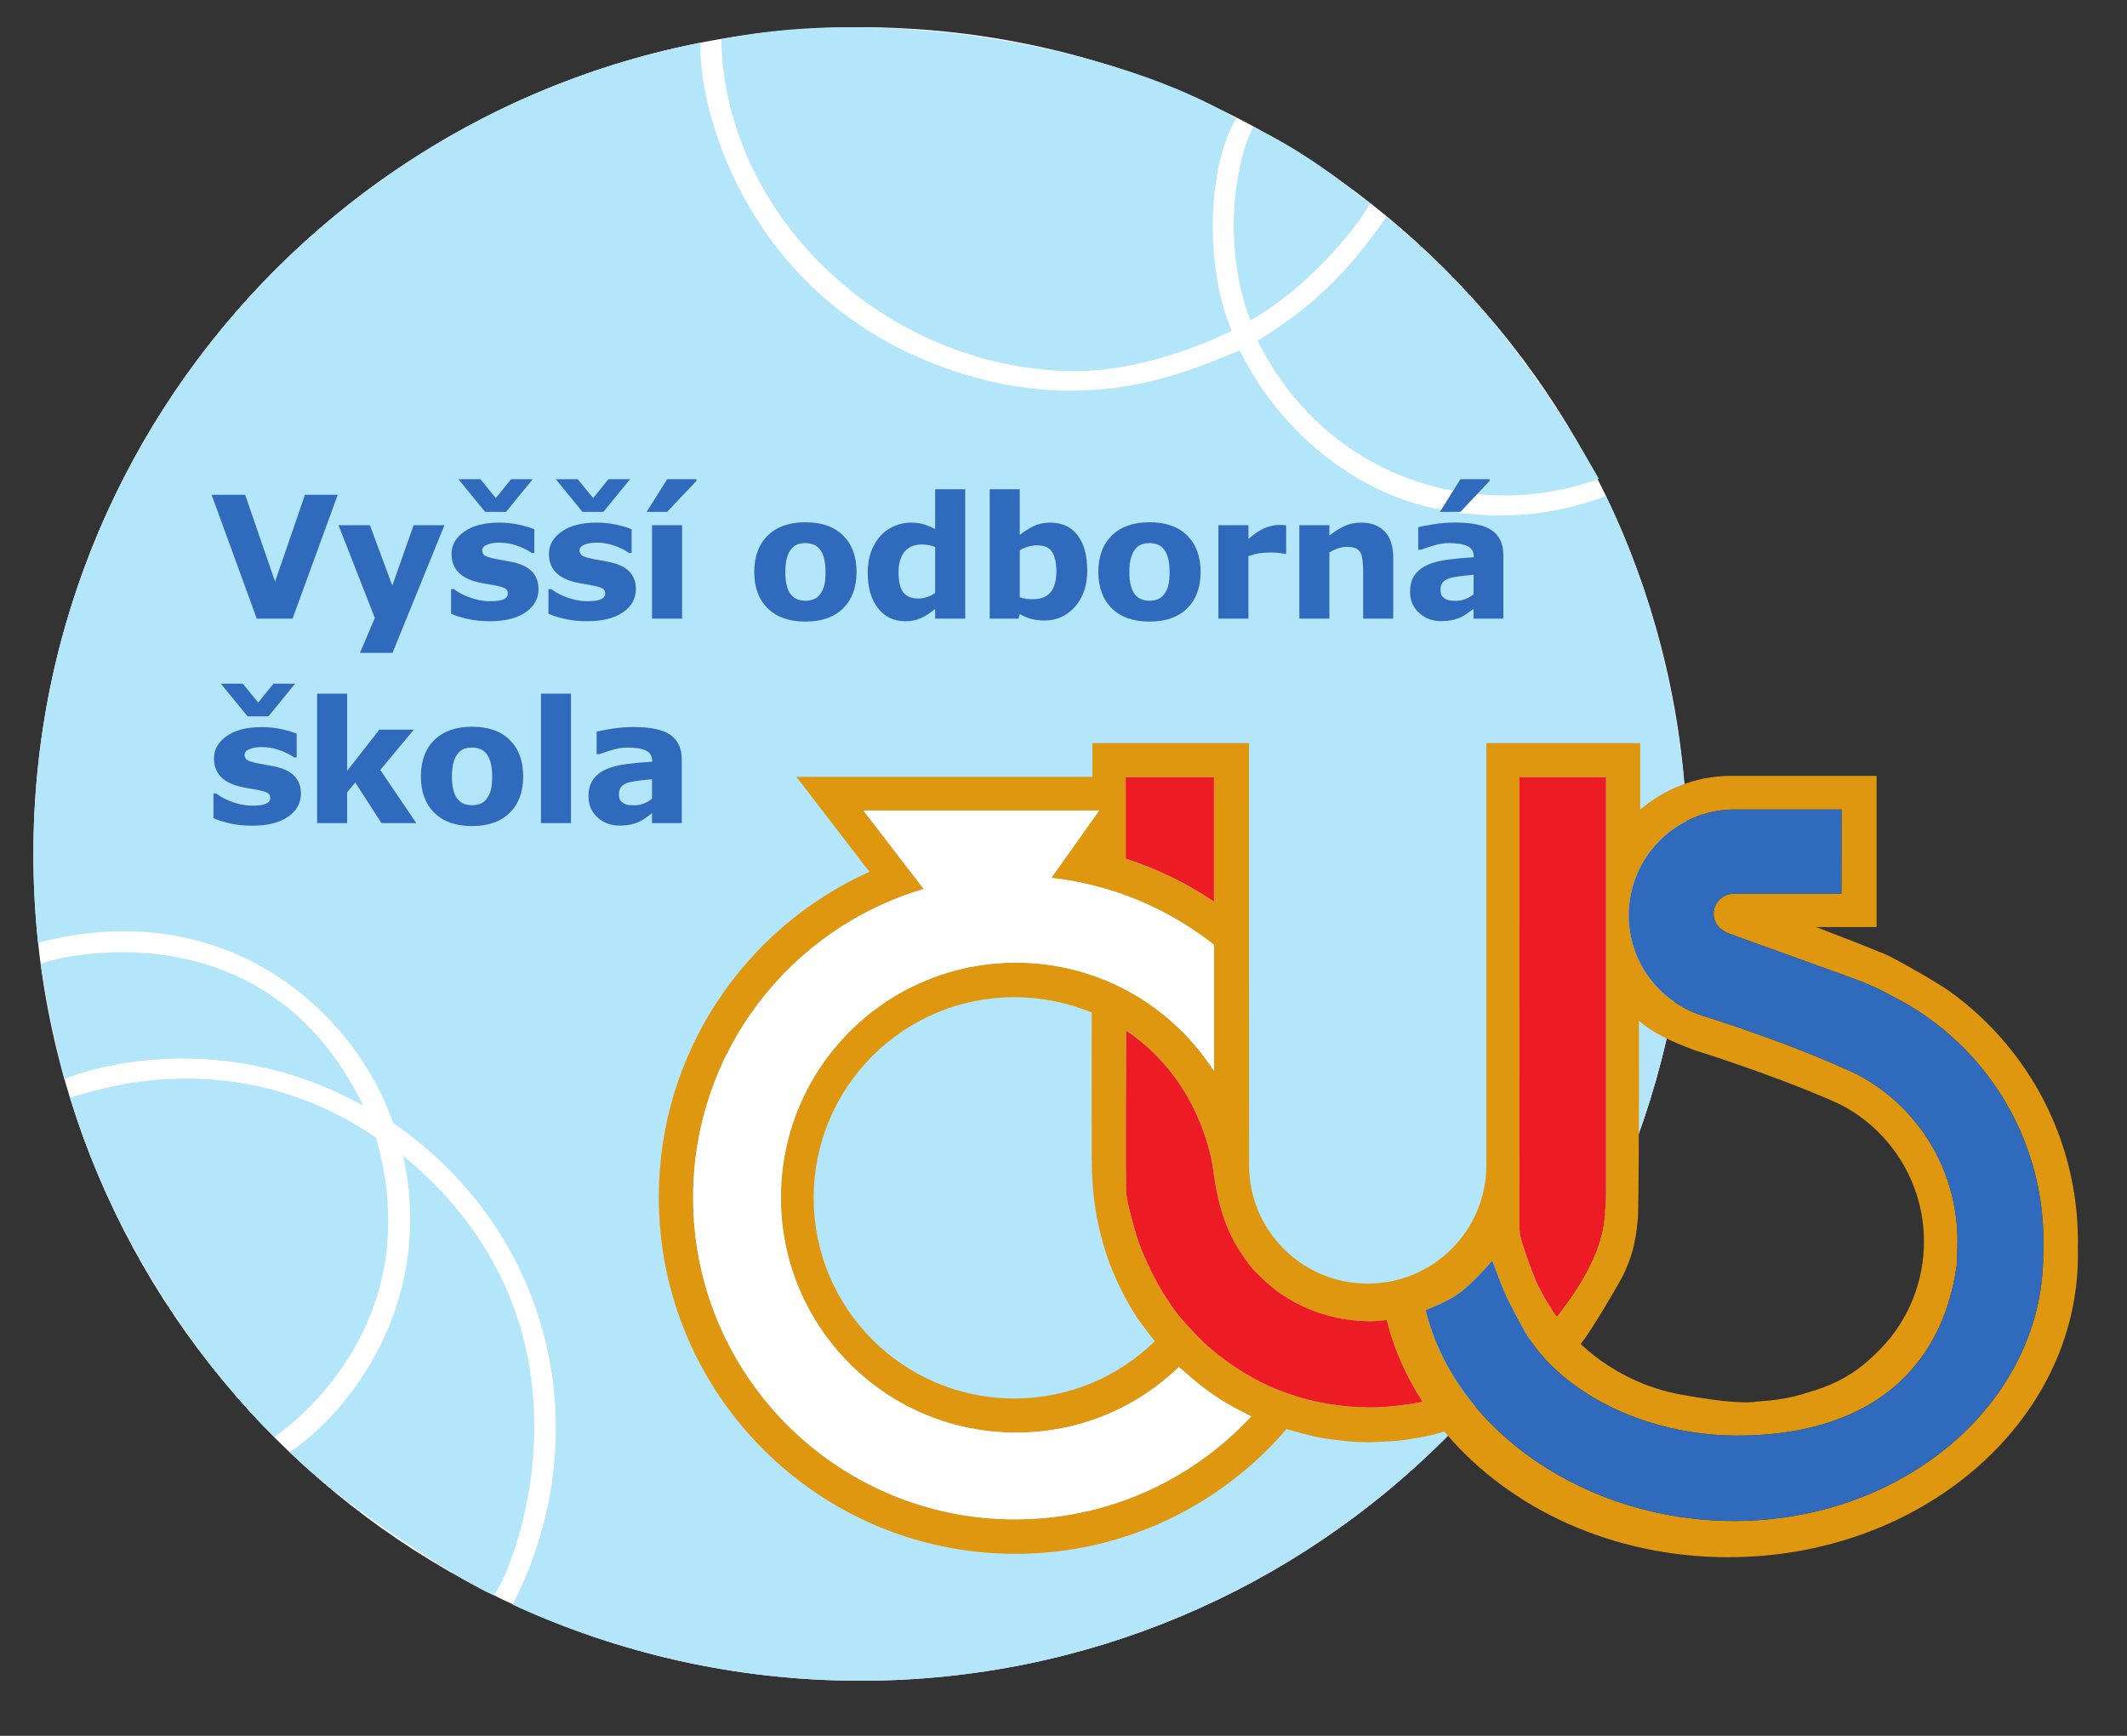<?xml version="1.0" encoding="UTF-8" standalone="no"?>
<svg
   xmlns:dc="http://purl.org/dc/elements/1.1/"
   xmlns:cc="http://creativecommons.org/ns#"
   xmlns:rdf="http://www.w3.org/1999/02/22-rdf-syntax-ns#"
   xmlns:svg="http://www.w3.org/2000/svg"
   xmlns="http://www.w3.org/2000/svg"
   viewBox="0 0 757.701 618.52"
   height="618.52"
   width="757.701"
   xml:space="preserve"
   id="svg2"
   version="1.1"><rect x="0" y="0" width="757.701" height="618.52" fill="#333333" stroke="none"/><defs
     id="defs6"><clipPath
       id="clipPath14"
       clipPathUnits="userSpaceOnUse"><path
         id="path12"
         d="M 0,0 H 595.276 V 841.89 H 0 Z" /></clipPath><clipPath
       id="clipPath22"
       clipPathUnits="userSpaceOnUse"><path
         id="path20"
         d="M 0,0 H 595.276 V 841.89 H 0 Z" /></clipPath><clipPath
       id="clipPath46"
       clipPathUnits="userSpaceOnUse"><path
         id="path44"
         d="M 194.064,335.815 H 573.307 V 553.439 H 194.064 Z" /></clipPath><clipPath
       id="clipPath54"
       clipPathUnits="userSpaceOnUse"><path
         id="path52"
         d="M 194.098,553.438 H 573.307 V 335.814 H 194.098 Z" /></clipPath></defs><g
     clip-path="url(#clipPath14)"
     transform="matrix(1.333,0,0,-1.333,-24,1002.52)"
     id="g10"><g
       id="g16"><g
         clip-path="url(#clipPath22)"
         id="g18"><path
           id="path24"
           style="fill:#ffffff;fill-opacity:1;fill-rule:nonzero;stroke:none"
           d="m 247.928,302.798 c 122.054,0 220.999,98.945 220.999,220.999 0,122.054 -98.945,220.999 -220.999,220.999 -122.054,0 -220.999,-98.945 -220.999,-220.999 0,-122.054 98.945,-220.999 220.999,-220.999" /><path
           id="path26"
           style="fill:#b3e6fa;fill-opacity:1;fill-rule:nonzero;stroke:none"
           d="m 247.928,302.798 c 122.054,0 220.999,98.945 220.999,220.999 0,34.268 -8.651,68.945 -21.783,95.679 -29.736,-11.407 -55.344,-0.469 -55.344,-0.469 0,0 -27.202,8.536 -42.492,39.397 -15.571,-6.285 -46.151,-20.731 -89.798,-0.051 -45.025,22.224 -55.127,67.827 -54.259,82.326 C 103.619,720.795 26.929,631.252 26.929,523.797 c 0,-7.858 0.43,-16.067 1.23,-23.713 51.225,13.332 85.208,-19.597 94.878,-48.177 43.975,-30.317 54.581,-84.948 31.943,-128.772 28.129,-12.975 59.939,-20.337 92.948,-20.337" /><path
           id="path28"
           style="fill:#b3e6fa;fill-opacity:1;fill-rule:nonzero;stroke:none"
           d="m 304.246,652.869 c 21.478,-0.363 42.904,10.788 42.904,10.788 -7.129,16.884 -6.66,43.149 1.153,56.75 -30.017,18.184 -91.391,30.553 -137.535,21.197 0.851,-47.173 43.498,-87.889 93.478,-88.735" /><path
           id="path30"
           style="fill:#b3e6fa;fill-opacity:1;fill-rule:nonzero;stroke:none"
           d="m 420.152,619.636 c 8.831,0 17.294,1.575 25.124,4.46 -21.251,37.618 -39.968,56.07 -56.759,70.047 -7.772,-11.257 -17.198,-22.722 -34.425,-33.113 12.475,-25.42 37.144,-41.394 66.06,-41.394" /><path
           id="path32"
           style="fill:#b3e6fa;fill-opacity:1;fill-rule:nonzero;stroke:none"
           d="m 353.024,718.098 c -3.917,-6.267 -9.236,-29.728 -0.866,-51.663 15.281,8.518 29.002,25.331 31.897,31.245 -7.326,5.843 -17.581,13.937 -31.031,20.418" /><path
           id="path34"
           style="fill:#b3e6fa;fill-opacity:1;fill-rule:nonzero;stroke:none"
           d="m 36.789,458.635 c 3.439,0.776 42.123,16.235 81.671,-10.63 15.258,-52.53 -27.141,-80.045 -27.141,-80.045 0,0 -37.985,35.448 -54.53,90.675" /><path
           id="path36"
           style="fill:#b3e6fa;fill-opacity:1;fill-rule:nonzero;stroke:none"
           d="m 28.892,494.406 c 1.072,-7.38 3.019,-17.993 6.324,-30.857 0.697,0.715 38.719,15.848 79.867,-7.04 -26.015,53.78 -81.475,40.059 -86.191,37.897" /><path
           id="path38"
           style="fill:#b3e6fa;fill-opacity:1;fill-rule:nonzero;stroke:none"
           d="m 149.902,325.686 c -7.504,3.002 -39.772,23.413 -54.48,38.271 12.757,8.105 39.472,37.071 30.317,79.17 57.182,-47.052 28.149,-113.872 24.163,-117.441" /><g
           id="g40"><g
             clip-path="url(#clipPath46)"
             id="g42"><g
               id="g48"><g
                 clip-path="url(#clipPath54)"
                 id="g50"><path
                   id="path56"
                   style="fill:#de970f;fill-opacity:1;fill-rule:nonzero;stroke:none"
                   d="m 318.843,522.626 v 21.705 h 23.581 v -33.247 c -7.204,4.847 -15.164,8.737 -23.581,11.486 m 128.351,21.761 c 0,0 -0.01,-74.834 0,-111.13 10e-4,-2.69 -0.195,-5.154 -0.643,-8.249 -1.696,-12.461 -13.147,-25.391 -12.515,-24.76 0,0 -2.16,3.11 -2.909,4.371 -0.658,1.108 -1.219,2.273 -1.842,3.402 -1.21,2.195 -3.91,9.831 -4.294,11.294 -0.445,1.69 -0.931,2.331 -0.926,5.159 0.014,6.101 -0.005,119.913 -0.005,119.913 z M 319.021,476.539 c 20.851,-14.046 23.222,-37.342 23.222,-37.342 0.589,-4.412 1.372,-8.419 2.818,-12.687 1.162,-3.434 2.744,-6.661 4.79,-9.653 0.829,-1.212 1.665,-2.426 2.591,-3.562 0.726,-0.891 1.584,-1.678 2.405,-2.49 1.708,-1.69 3.507,-3.284 5.502,-4.625 2.364,-1.588 4.866,-2.938 7.497,-4.048 2.219,-0.936 4.519,-1.61 6.85,-2.186 0.819,-0.202 1.651,-0.38 2.487,-0.486 2.65,-0.334 5.305,-0.641 7.983,-0.537 0.839,0.032 3.428,0.301 3.428,0.301 1.23,-4.869 3.606,-12.458 9.345,-21.47 0.064,-0.102 0.148,-0.244 0.213,-0.346 -1.267,-0.353 -2.077,-0.457 -3.386,-0.648 -3.655,-0.532 -7.328,-0.937 -11.025,-0.896 -3.247,0.036 -6.48,0.267 -9.702,0.767 -2.466,0.384 -4.902,0.898 -7.31,1.511 -2.02,0.514 -3.986,1.252 -5.955,1.949 -3.663,1.296 -7.092,3.098 -10.415,5.082 -2.094,1.251 -4.101,2.65 -6.038,4.153 -1.618,1.257 -3.21,2.538 -4.682,3.959 -1.278,1.235 -2.502,2.526 -3.72,3.819 -0.791,0.841 -1.523,1.738 -2.295,2.596 -1.764,1.962 -3.146,4.199 -4.548,6.411 -2.386,3.764 -4.299,7.78 -6.005,11.892 -0.871,2.098 -1.528,4.267 -2.115,6.462 -0.714,2.671 -1.459,5.085 -1.913,8.119 -0.368,2.454 -0.048,43.976 -0.048,43.976 z m 14.012,-89.904 c 0.291,-0.238 0.528,-0.426 0.759,-0.622 1.731,-1.464 3.414,-2.99 5.2,-4.383 3.48,-2.714 7.2,-5.062 11.167,-7.01 0.518,-0.255 1.025,-0.536 1.532,-0.813 0.231,-0.127 0.383,-0.179 0.669,-0.352 -15.708,-16.941 -38.188,-27.521 -63.112,-27.521 -47.501,0 -86.008,38.506 -86.008,86.008 0,39.043 25.973,71.991 61.614,82.493 h 0.004 l -16.114,20.977 h 62.999 l -12.759,-17.991 -0.003,-0.017 c 16.301,-1.836 31.204,-8.229 43.443,-17.874 v -0.023 l 0.012,-33.755 c -11.161,17.437 -30.701,28.996 -52.941,28.996 -34.688,0 -62.809,-28.121 -62.809,-62.819 0,-34.688 28.121,-62.809 62.809,-62.809 16.953,0 32.227,6.606 43.527,17.523 z m 191.99,98.475 c 23.223,-12.257 39.067,-36.754 39.067,-64.839 0,-1.095 -0.069,-3.645 -0.069,-3.645 0,-39.282 -37.123,-71.127 -82.581,-71.127 -39.63,0 -74.613,24.167 -82.448,56.4 l 0.364,0.121 c 3.481,1.389 6.745,2.845 9.696,5.214 1.502,1.205 2.803,2.601 4.177,3.928 0.895,0.865 3.15,3.479 3.57,3.907 0.151,-0.311 2.169,-5.86 3.293,-8.469 1.33,-3.089 4.573,-8.944 4.573,-8.944 8.762,-16.89 32.031,-29.332 57.599,-29.332 34.177,0 54.713,16.736 58.702,45.791 0.026,0.191 0.157,6.16 0.157,6.16 0,19.36 -10.773,36.167 -26.799,44.586 -17.953,8.505 -41.808,15.853 -41.808,15.853 -11.19,3.782 -19.245,14.224 -19.245,26.69 0,15.639 12.677,28.287 28.317,28.287 h 28.56 l -0.038,-22.521 -28.776,-10e-4 c -2.909,0 -5.376,-2.414 -5.376,-5.322 0,-1.84 0.944,-3.46 2.374,-4.401 0,0 0.921,-0.606 1.381,-0.782 3.157,-1.209 34.354,-12.36 35.622,-12.901 1.799,-0.767 3.613,-1.513 5.361,-2.387 1.438,-0.718 4.327,-2.266 4.327,-2.266 m 7.135,-65.043 c -0.025,-9.476 -3.245,-18.198 -8.638,-25.149 l -0.067,-0.12 c -0.043,-0.054 -0.085,-0.108 -0.129,-0.163 -1.654,-2.065 -3.516,-3.952 -5.467,-5.755 -4.256,-3.934 -9.201,-6.685 -14.716,-8.419 -1.908,-0.6 -3.818,-1.213 -5.761,-1.68 -2.86,-0.687 -5.771,-1.084 -8.712,-1.26 -0.708,-0.043 -1.413,-0.147 -2.12,-0.227 -1.914,-0.215 -3.825,-0.026 -5.732,0.091 -3.197,0.198 -6.362,0.718 -9.524,1.208 -2.503,0.389 -5.009,0.821 -7.466,1.429 -2.152,0.532 -4.059,1.168 -6.304,1.989 -6.64,2.649 -12.439,6.381 -17.106,10.803 2.718,3.192 11.041,17.494 11.691,19.054 1.387,3.329 2.88,6.254 3.643,14.809 0.328,15.38 0.251,52.52 0.251,52.52 4.003,-3.488 9.178,-5.696 14.344,-7.653 l 0.675,-0.246 c 0,0 19.823,-6.137 36.803,-13.55 l 0.08,-0.039 c 1.375,-0.632 2.263,-1.047 2.263,-1.048 13.079,-6.909 21.992,-20.653 21.992,-36.48 z M 289.079,378.239 c -29.62,0 -53.632,24.011 -53.632,53.631 0,29.637 24.012,53.649 53.632,53.649 7.316,0 14.321,-1.466 20.676,-4.118 0,0 -0.032,-26.379 0,-38.715 0.01,-3.824 0.2,-7.644 0.664,-11.447 0.398,-3.268 1.022,-6.486 1.869,-9.67 0.72,-2.71 1.502,-5.398 2.548,-8 1.079,-2.682 2.249,-5.332 3.614,-7.877 1.406,-2.621 2.881,-5.208 4.692,-7.596 1.128,-1.489 2.295,-3.082 3.48,-4.526 -9.673,-9.484 -22.926,-15.331 -37.543,-15.331 m 284.194,40.496 0.034,1.477 c 0,27.512 -13.49,51.874 -34.217,66.83 -3.098,2.235 -15.024,9.088 -17.689,10.126 -2.321,0.904 -4.62,1.862 -6.932,2.792 -1.651,0.664 -11.112,4.31 -11.112,4.31 h 16.15 v 40.405 c 0,0 -39.132,0.001 -39.192,0 -9.077,-0.043 -17.557,-3.527 -23.981,-9.006 v 17.769 h -41.107 l -10e-4,-112.776 c 0,-17.516 -14.199,-31.714 -31.714,-31.714 -17.515,0 -31.713,14.198 -31.713,31.714 l -0.015,112.776 h -41.847 v -9.012 h -79.108 l 19.52,-25.404 c -33.18,-14.912 -56.285,-48.25 -56.285,-86.985 0,-52.643 42.676,-95.319 95.319,-95.319 28.97,0 54.954,12.96 72.436,33.357 0,0 0.973,-0.315 1.268,-0.392 1.893,-0.495 3.775,-1.03 5.677,-1.482 2.164,-0.515 4.369,-0.811 6.577,-1.065 1.632,-0.187 3.266,-0.419 4.904,-0.485 1.997,-0.079 3.999,-0.163 6.002,-0.02 1.862,0.132 3.737,0.14 5.591,0.342 1.988,0.216 3.964,0.558 5.934,0.913 2.144,0.385 4.105,0.894 6.188,1.543 0,0 0.506,-0.579 0.724,-0.834 17.021,-19.885 44.358,-32.78 75.179,-32.78 51.608,0 93.444,36.152 93.444,80.748 0,0.697 -0.01,1.392 -0.031,2.084 -10e-4,0.029 -0.002,0.059 -0.003,0.088" /></g></g><path
               id="path58"
               style="fill:#2f6abc;fill-opacity:1;fill-rule:nonzero;stroke:none"
               d="m 525.023,485.11 c 23.223,-12.257 39.067,-36.754 39.067,-64.839 0,-1.095 -0.069,-3.645 -0.069,-3.645 0,-39.282 -37.123,-71.127 -82.581,-71.127 -39.63,0 -74.613,24.167 -82.448,56.4 l 0.364,0.121 c 3.481,1.389 6.745,2.845 9.696,5.214 1.502,1.205 2.803,2.601 4.177,3.928 0.895,0.865 3.15,3.479 3.57,3.907 0.151,-0.311 2.169,-5.86 3.293,-8.469 1.33,-3.089 4.573,-8.944 4.573,-8.944 8.762,-16.89 32.031,-29.332 57.599,-29.332 34.177,0 54.713,16.736 58.702,45.791 0.026,0.191 0.157,6.16 0.157,6.16 0,19.36 -10.773,36.167 -26.799,44.586 -17.953,8.505 -41.808,15.853 -41.808,15.853 -11.19,3.782 -19.245,14.224 -19.245,26.69 0,15.639 12.677,28.287 28.317,28.287 h 28.56 l -0.038,-22.521 -28.776,-10e-4 c -2.909,0 -5.376,-2.414 -5.376,-5.322 0,-1.84 0.944,-3.46 2.374,-4.401 0,0 0.921,-0.606 1.381,-0.782 3.157,-1.209 34.354,-12.36 35.622,-12.901 1.799,-0.767 3.613,-1.513 5.361,-2.387 1.438,-0.718 4.327,-2.266 4.327,-2.266" /><path
               id="path60"
               style="fill:#ffffff;fill-opacity:1;fill-rule:nonzero;stroke:none"
               d="m 333.022,386.643 c -11.3,-10.917 -26.574,-17.523 -43.527,-17.523 -34.688,0 -62.809,28.121 -62.809,62.809 0,34.698 28.121,62.819 62.809,62.819 22.24,0 41.78,-11.559 52.941,-28.996 l -0.012,33.755 v 0.023 c -12.239,9.645 -27.142,16.038 -43.443,17.874 l 0.003,0.017 12.759,17.991 h -62.999 l 16.114,-20.977 h -0.004 c -35.641,-10.502 -61.614,-43.45 -61.614,-82.493 0,-47.502 38.507,-86.008 86.008,-86.008 24.924,0 47.404,10.58 63.112,27.521 -0.286,0.173 -0.438,0.225 -0.669,0.352 -0.507,0.277 -1.014,0.558 -1.532,0.813 -3.967,1.948 -7.687,4.296 -11.167,7.01 -1.786,1.393 -3.469,2.919 -5.2,4.383 -0.231,0.196 -0.468,0.384 -0.759,0.622 z" /><path
               id="path62"
               style="fill:#ed1c24;fill-opacity:1;fill-rule:nonzero;stroke:none"
               d="m 318.995,476.56 c 0,0 -0.32,-41.522 0.048,-43.976 0.454,-3.034 1.199,-5.448 1.913,-8.119 0.587,-2.195 1.244,-4.364 2.115,-6.462 1.706,-4.112 3.619,-8.128 6.005,-11.892 1.402,-2.212 2.784,-4.449 4.548,-6.411 0.772,-0.858 1.504,-1.755 2.295,-2.596 1.218,-1.293 2.442,-2.584 3.72,-3.819 1.472,-1.421 3.064,-2.702 4.682,-3.959 1.937,-1.503 3.944,-2.902 6.038,-4.153 3.323,-1.984 6.752,-3.786 10.415,-5.082 1.969,-0.697 3.935,-1.435 5.955,-1.949 2.408,-0.613 4.844,-1.127 7.31,-1.511 3.222,-0.5 6.455,-0.731 9.702,-0.767 3.697,-0.041 7.37,0.364 11.025,0.896 1.309,0.191 2.119,0.295 3.386,0.648 -0.065,0.102 -0.149,0.244 -0.213,0.346 -5.739,9.012 -8.115,16.601 -9.345,21.47 0,0 -2.589,-0.269 -3.428,-0.301 -2.678,-0.104 -5.333,0.203 -7.983,0.537 -0.836,0.106 -1.668,0.284 -2.487,0.486 -2.331,0.576 -4.631,1.25 -6.85,2.186 -2.631,1.11 -5.133,2.46 -7.497,4.048 -1.995,1.341 -3.794,2.935 -5.502,4.625 -0.821,0.812 -1.679,1.599 -2.405,2.49 -0.926,1.136 -1.762,2.35 -2.591,3.562 -2.046,2.992 -3.628,6.219 -4.79,9.653 -1.446,4.268 -2.229,8.275 -2.818,12.687 0,0 -2.371,23.296 -23.222,37.342 z" /><path
               id="path64"
               style="fill:#ed1c24;fill-opacity:1;fill-rule:nonzero;stroke:none"
               d="m 447.194,544.331 c 0,0 -0.01,-74.834 0,-111.13 10e-4,-2.69 -0.195,-5.154 -0.643,-8.249 -1.696,-12.461 -13.147,-25.391 -12.515,-24.76 0,0 -2.16,3.11 -2.909,4.371 -0.658,1.108 -1.219,2.273 -1.842,3.402 -1.21,2.195 -3.91,9.831 -4.294,11.294 -0.445,1.69 -0.931,2.331 -0.926,5.159 0.014,6.101 -0.005,119.913 -0.005,119.913 z" /><path
               id="path66"
               style="fill:#ed1c24;fill-opacity:1;fill-rule:nonzero;stroke:none"
               d="m 318.843,522.57 c 8.417,-2.749 16.377,-6.639 23.581,-11.486 v 33.247 h -23.581 v -21.705" /></g></g><path
           id="path68"
           style="fill:#2f6abc;fill-opacity:1;fill-rule:nonzero;stroke:none"
           d="m 99.502,619.807 -7.991,-23.218 -7.992,23.218 H 74.56 l 12.068,-33.104 h 9.556 l 12.068,33.104 z m 17.367,-8.123 h -8.407 l 9.712,-24.785 -3.97,-9.349 h 8.695 l 13.881,34.134 h -8.238 l -5.703,-16.149 z m 43.536,-12.646 c -1.007,1.179 -2.559,2.042 -4.66,2.591 -0.947,0.237 -1.889,0.433 -2.828,0.589 -0.94,0.156 -1.816,0.315 -2.63,0.479 -1.479,0.311 -2.418,0.622 -2.817,0.934 -0.4,0.311 -0.599,0.763 -0.599,1.356 0,0.649 0.44,1.15 1.32,1.504 0.88,0.353 1.964,0.531 3.251,0.531 1.553,0 3.088,-0.255 4.604,-0.765 1.517,-0.51 2.867,-1.171 4.051,-1.984 h 0.687 v 6.318 c -0.963,0.43 -2.3,0.835 -4.011,1.213 -1.71,0.378 -3.499,0.567 -5.366,0.567 -3.94,0 -7.048,-0.797 -9.321,-2.391 -2.274,-1.594 -3.411,-3.592 -3.411,-5.994 0,-1.868 0.547,-3.429 1.641,-4.681 1.095,-1.253 2.774,-2.176 5.037,-2.769 0.828,-0.222 1.749,-0.412 2.762,-0.567 1.013,-0.156 1.815,-0.301 2.407,-0.434 1.243,-0.252 2.086,-0.515 2.53,-0.79 0.443,-0.274 0.665,-0.715 0.665,-1.323 0,-0.678 -0.377,-1.19 -1.132,-1.537 -0.755,-0.346 -1.917,-0.519 -3.486,-0.519 -1.2,0 -2.324,0.122 -3.375,0.365 -1.051,0.244 -1.991,0.536 -2.82,0.877 -0.963,0.384 -1.706,0.743 -2.232,1.076 -0.525,0.333 -0.988,0.64 -1.387,0.921 h -0.733 v -6.586 c 1.097,-0.505 2.549,-0.965 4.356,-1.38 1.808,-0.415 3.824,-0.623 6.047,-0.623 4.015,0 7.179,0.79 9.491,2.368 2.311,1.579 3.467,3.659 3.467,6.239 0,1.765 -0.503,3.236 -1.508,4.415 m -5.818,24.94 -4.09,-5.046 -4.113,5.046 h -5.869 l 7.136,-8.736 h 5.58 l 7.136,8.736 z m 31.835,-24.94 c -1.006,1.179 -2.558,2.042 -4.659,2.591 -0.947,0.237 -1.889,0.433 -2.828,0.589 -0.94,0.156 -1.816,0.315 -2.63,0.479 -1.479,0.311 -2.418,0.622 -2.817,0.934 -0.4,0.311 -0.599,0.763 -0.599,1.356 0,0.649 0.44,1.15 1.32,1.504 0.88,0.353 1.964,0.531 3.251,0.531 1.553,0 3.088,-0.255 4.604,-0.765 1.517,-0.51 2.867,-1.171 4.051,-1.984 h 0.687 v 6.318 c -0.963,0.43 -2.3,0.835 -4.011,1.213 -1.71,0.378 -3.499,0.567 -5.366,0.567 -3.94,0 -7.048,-0.797 -9.321,-2.391 -2.275,-1.594 -3.411,-3.592 -3.411,-5.994 0,-1.868 0.547,-3.429 1.641,-4.681 1.095,-1.253 2.774,-2.176 5.037,-2.769 0.828,-0.222 1.749,-0.412 2.762,-0.567 1.013,-0.156 1.815,-0.301 2.407,-0.434 1.243,-0.252 2.086,-0.515 2.53,-0.79 0.443,-0.274 0.665,-0.715 0.665,-1.323 0,-0.678 -0.378,-1.19 -1.132,-1.537 -0.755,-0.346 -1.917,-0.519 -3.486,-0.519 -1.2,0 -2.325,0.122 -3.375,0.365 -1.051,0.244 -1.991,0.536 -2.82,0.877 -0.963,0.384 -1.706,0.743 -2.232,1.076 -0.525,0.333 -0.988,0.64 -1.387,0.921 h -0.733 v -6.586 c 1.097,-0.505 2.549,-0.965 4.356,-1.38 1.808,-0.415 3.824,-0.623 6.047,-0.623 4.015,0 7.179,0.79 9.491,2.368 2.311,1.579 3.467,3.659 3.467,6.239 0,1.765 -0.503,3.236 -1.509,4.415 m -5.817,24.94 -4.09,-5.046 -4.113,5.046 h -5.869 l 7.136,-8.736 h 5.58 l 7.136,8.736 z m 19.676,-12.294 h -8.024 v -24.981 h 8.024 z m -3.978,12.294 -5.494,-8.736 h 5.471 l 7.829,8.292 v 0.444 z m 47.037,-15.07 c -2.378,2.374 -5.745,3.561 -10.101,3.561 -4.297,0 -7.649,-1.179 -10.057,-3.538 -2.408,-2.36 -3.611,-5.609 -3.611,-9.749 0,-4.11 1.196,-7.348 3.589,-9.714 2.393,-2.367 5.753,-3.55 10.079,-3.55 4.327,0 7.686,1.183 10.079,3.55 2.393,2.366 3.59,5.604 3.59,9.714 0,4.11 -1.19,7.352 -3.568,9.726 m -7.958,-17.052 c -0.659,-0.245 -1.351,-0.368 -2.076,-0.368 -0.844,0 -1.596,0.134 -2.254,0.402 -0.659,0.267 -1.225,0.691 -1.699,1.271 -0.489,0.609 -0.859,1.416 -1.111,2.42 -0.251,1.003 -0.377,2.189 -0.377,3.557 0,1.531 0.144,2.802 0.433,3.814 0.289,1.01 0.678,1.806 1.166,2.386 0.548,0.624 1.121,1.04 1.721,1.248 0.599,0.209 1.284,0.313 2.054,0.313 0.77,0 1.488,-0.127 2.154,-0.379 0.666,-0.253 1.236,-0.684 1.71,-1.294 0.474,-0.595 0.844,-1.39 1.11,-2.386 0.267,-0.996 0.4,-2.23 0.4,-3.702 0,-1.591 -0.129,-2.836 -0.388,-3.736 -0.26,-0.899 -0.648,-1.669 -1.166,-2.308 -0.459,-0.58 -1.018,-0.993 -1.677,-1.238 m 40.564,29.447 h -8.024 v -10.622 c -1.007,0.489 -1.988,0.893 -2.943,1.212 -0.955,0.319 -2.181,0.478 -3.676,0.478 -1.437,0 -2.873,-0.308 -4.31,-0.923 -1.436,-0.615 -2.658,-1.479 -3.665,-2.591 -1.066,-1.171 -1.906,-2.576 -2.521,-4.215 -0.614,-1.638 -0.921,-3.517 -0.921,-5.637 0,-3.974 0.91,-7.132 2.731,-9.475 1.822,-2.343 4.25,-3.514 7.286,-3.514 1.57,0 2.955,0.267 4.154,0.799 1.199,0.533 2.488,1.363 3.865,2.49 v -2.602 h 8.024 z M 265.768,592.49 c -0.814,-0.276 -1.584,-0.413 -2.309,-0.413 -1.865,0 -3.219,0.554 -4.063,1.662 -0.844,1.108 -1.265,2.888 -1.265,5.342 0,2.334 0.525,4.16 1.576,5.476 1.051,1.315 2.627,1.974 4.729,1.974 0.518,0 1.088,-0.052 1.71,-0.156 0.621,-0.104 1.213,-0.276 1.776,-0.513 v -12.29 c -0.622,-0.447 -1.34,-0.807 -2.154,-1.082 m 40.234,16.467 c -1.703,2.276 -4.131,3.414 -7.285,3.414 -1.674,0 -3.151,-0.304 -4.432,-0.912 -1.281,-0.608 -2.536,-1.401 -3.765,-2.379 v 12.223 h -8.024 v -34.6 h 7.69 l 0.334,1.245 c 0.948,-0.563 1.948,-0.993 2.999,-1.29 1.052,-0.297 2.273,-0.446 3.665,-0.446 3.243,0 5.949,1.238 8.119,3.715 2.169,2.477 3.254,5.68 3.254,9.609 0,4.004 -0.852,7.144 -2.555,9.421 m -7.245,-15.184 c -1.036,-1.245 -2.612,-1.868 -4.729,-1.868 -0.725,0 -1.347,0.037 -1.865,0.112 -0.518,0.074 -1.065,0.214 -1.643,0.422 v 12.537 c 0.725,0.43 1.488,0.76 2.287,0.989 0.799,0.23 1.576,0.345 2.331,0.345 1.939,0 3.286,-0.6 4.041,-1.801 0.755,-1.2 1.133,-2.912 1.133,-5.134 0,-2.49 -0.519,-4.358 -1.555,-5.602 m 36.536,15.135 c -2.378,2.374 -5.745,3.561 -10.101,3.561 -4.297,0 -7.649,-1.179 -10.057,-3.538 -2.407,-2.36 -3.611,-5.609 -3.611,-9.749 0,-4.11 1.196,-7.348 3.589,-9.714 2.393,-2.367 5.753,-3.55 10.079,-3.55 4.327,0 7.686,1.183 10.079,3.55 2.393,2.366 3.59,5.604 3.59,9.714 0,4.11 -1.19,7.352 -3.568,9.726 m -7.958,-17.052 c -0.658,-0.245 -1.351,-0.368 -2.076,-0.368 -0.844,0 -1.595,0.134 -2.254,0.402 -0.659,0.267 -1.225,0.691 -1.699,1.271 -0.489,0.609 -0.859,1.416 -1.11,2.42 -0.252,1.003 -0.378,2.189 -0.378,3.557 0,1.531 0.144,2.802 0.433,3.814 0.289,1.01 0.678,1.806 1.166,2.386 0.548,0.624 1.121,1.04 1.721,1.248 0.6,0.209 1.284,0.313 2.054,0.313 0.77,0 1.488,-0.127 2.154,-0.379 0.666,-0.253 1.237,-0.684 1.71,-1.294 0.474,-0.595 0.844,-1.39 1.111,-2.386 0.266,-0.996 0.399,-2.23 0.399,-3.702 0,-1.591 -0.129,-2.836 -0.388,-3.736 -0.26,-0.899 -0.648,-1.669 -1.166,-2.308 -0.459,-0.58 -1.018,-0.993 -1.677,-1.238 m 34.38,19.813 c -0.266,0.029 -0.577,0.052 -0.933,0.066 -0.355,0.015 -0.674,0.023 -0.955,0.023 -1.096,0 -2.296,-0.246 -3.599,-0.738 -1.303,-0.491 -2.836,-1.493 -4.598,-3.005 v 3.669 h -8.025 v -24.981 h 8.025 v 16.715 c 1.007,0.356 1.947,0.608 2.821,0.756 0.874,0.148 1.881,0.222 3.021,0.222 0.504,0 1.133,-0.029 1.888,-0.086 0.756,-0.057 1.304,-0.143 1.645,-0.258 h 0.71 z m 28.607,-8.706 c 0,3.128 -0.759,5.478 -2.277,7.05 -1.517,1.572 -3.623,2.358 -6.318,2.358 -1.598,0 -3.053,-0.297 -4.363,-0.89 -1.311,-0.593 -2.676,-1.446 -4.097,-2.558 v 2.761 h -8.025 v -24.981 h 8.025 v 17.7 c 0.875,0.519 1.686,0.897 2.435,1.134 0.749,0.237 1.487,0.356 2.213,0.356 1.023,0 1.821,-0.126 2.391,-0.378 0.571,-0.253 1.005,-0.653 1.302,-1.201 0.252,-0.474 0.43,-1.212 0.534,-2.212 0.103,-1.001 0.155,-2.005 0.155,-3.013 v -12.386 h 8.025 z m 19.317,-11.011 c -0.822,-0.326 -1.632,-0.488 -2.431,-0.488 -1.006,0 -1.746,0.07 -2.22,0.211 -0.473,0.14 -0.88,0.359 -1.22,0.655 -0.355,0.295 -0.577,0.606 -0.666,0.931 -0.089,0.326 -0.133,0.748 -0.133,1.266 0,0.784 0.211,1.416 0.632,1.897 0.422,0.481 1.033,0.847 1.832,1.099 0.651,0.207 1.605,0.388 2.863,0.544 1.257,0.155 2.426,0.277 3.507,0.366 v -5.194 c -0.622,-0.533 -1.343,-0.962 -2.164,-1.287 m 2.164,-5.249 h 7.951 v 16.995 c 0,2.995 -1.012,5.194 -3.036,6.595 -2.023,1.402 -5.31,2.103 -9.862,2.103 -1.912,0 -3.821,-0.152 -5.725,-0.456 -1.905,-0.303 -3.28,-0.566 -4.125,-0.788 v -6.02 h 0.733 c 0.652,0.25 1.725,0.607 3.221,1.071 1.496,0.464 2.904,0.696 4.222,0.696 2.192,0 3.851,-0.263 4.977,-0.789 1.125,-0.526 1.688,-1.479 1.688,-2.857 v -0.133 c -2.356,-0.134 -4.63,-0.341 -6.824,-0.623 -2.193,-0.282 -4.03,-0.756 -5.512,-1.423 -1.496,-0.667 -2.652,-1.579 -3.467,-2.735 -0.815,-1.157 -1.222,-2.647 -1.222,-4.47 0,-2.284 0.8,-4.159 2.4,-5.627 1.6,-1.468 3.586,-2.201 5.957,-2.201 1.007,0 1.933,0.084 2.778,0.253 0.844,0.17 1.66,0.432 2.445,0.787 0.563,0.267 1.163,0.63 1.8,1.09 0.638,0.459 1.171,0.852 1.601,1.179 z m -3.512,37.275 -5.494,-8.736 h 5.471 l 7.829,8.292 v 0.444 z" /><path
           id="path70"
           style="fill:#2f6abc;fill-opacity:1;fill-rule:nonzero;stroke:none"
           d="m 96.914,544.384 c -1.006,1.179 -2.559,2.042 -4.659,2.591 -0.947,0.237 -1.89,0.434 -2.829,0.589 -0.94,0.156 -1.816,0.316 -2.629,0.479 -1.48,0.311 -2.419,0.623 -2.818,0.934 -0.4,0.311 -0.599,0.763 -0.599,1.356 0,0.649 0.44,1.15 1.32,1.504 0.88,0.354 1.964,0.531 3.251,0.531 1.553,0 3.088,-0.255 4.605,-0.765 1.516,-0.51 2.866,-1.171 4.05,-1.983 h 0.688 v 6.318 c -0.964,0.43 -2.301,0.834 -4.011,1.212 -1.711,0.378 -3.5,0.567 -5.366,0.567 -3.941,0 -7.049,-0.797 -9.322,-2.391 -2.274,-1.594 -3.411,-3.592 -3.411,-5.993 0,-1.869 0.547,-3.429 1.642,-4.682 1.094,-1.253 2.773,-2.176 5.036,-2.769 0.828,-0.222 1.749,-0.411 2.762,-0.567 1.013,-0.156 1.816,-0.3 2.408,-0.434 1.242,-0.252 2.085,-0.515 2.529,-0.789 0.443,-0.275 0.665,-0.716 0.665,-1.323 0,-0.679 -0.377,-1.191 -1.132,-1.538 -0.755,-0.346 -1.917,-0.519 -3.486,-0.519 -1.199,0 -2.324,0.122 -3.375,0.366 -1.051,0.243 -1.991,0.536 -2.82,0.876 -0.962,0.385 -1.706,0.744 -2.232,1.076 -0.525,0.333 -0.988,0.64 -1.387,0.921 h -0.733 v -6.586 c 1.097,-0.505 2.549,-0.964 4.357,-1.38 1.807,-0.415 3.823,-0.623 6.046,-0.623 4.015,0 7.179,0.79 9.491,2.369 2.311,1.579 3.467,3.658 3.467,6.238 0,1.765 -0.503,3.237 -1.508,4.415 m -5.818,24.94 -4.09,-5.045 -4.113,5.045 h -5.869 l 7.137,-8.735 h 5.579 l 7.136,8.735 z m 28.537,-23.06 8.979,10.766 h -9.234 l -8.606,-11.014 v 20.634 h -8.024 v -34.601 h 8.024 v 8.206 l 2.167,2.668 7.008,-10.874 h 9.303 z m 34.622,7.991 c -2.378,2.373 -5.745,3.561 -10.101,3.561 -4.297,0 -7.649,-1.18 -10.057,-3.539 -2.408,-2.359 -3.611,-5.609 -3.611,-9.748 0,-4.111 1.196,-7.349 3.589,-9.715 2.393,-2.367 5.753,-3.55 10.079,-3.55 4.327,0 7.686,1.183 10.079,3.55 2.393,2.366 3.59,5.604 3.59,9.715 0,4.11 -1.19,7.352 -3.568,9.726 m -7.958,-17.053 c -0.659,-0.245 -1.351,-0.367 -2.076,-0.367 -0.844,0 -1.596,0.133 -2.254,0.401 -0.659,0.268 -1.225,0.691 -1.699,1.271 -0.489,0.61 -0.859,1.416 -1.111,2.42 -0.251,1.003 -0.377,2.189 -0.377,3.557 0,1.532 0.144,2.803 0.433,3.814 0.289,1.011 0.677,1.806 1.166,2.386 0.547,0.624 1.121,1.04 1.721,1.249 0.599,0.208 1.284,0.312 2.054,0.312 0.77,0 1.488,-0.126 2.154,-0.379 0.666,-0.253 1.236,-0.684 1.71,-1.293 0.474,-0.595 0.844,-1.391 1.11,-2.387 0.267,-0.996 0.4,-2.23 0.4,-3.702 0,-1.591 -0.129,-2.836 -0.389,-3.735 -0.259,-0.9 -0.647,-1.669 -1.165,-2.309 -0.459,-0.58 -1.018,-0.992 -1.677,-1.238 m 24.295,29.448 h -8.024 v -34.6 h 8.024 z m 19.492,-29.352 c -0.821,-0.325 -1.631,-0.488 -2.43,-0.488 -1.007,0 -1.747,0.07 -2.22,0.211 -0.474,0.14 -0.88,0.359 -1.221,0.655 -0.355,0.295 -0.577,0.606 -0.666,0.931 -0.088,0.326 -0.133,0.748 -0.133,1.266 0,0.784 0.211,1.417 0.633,1.897 0.422,0.481 1.032,0.848 1.831,1.099 0.651,0.207 1.606,0.388 2.863,0.544 1.258,0.155 2.427,0.277 3.508,0.366 v -5.193 c -0.622,-0.533 -1.343,-0.962 -2.165,-1.288 m 2.165,-5.249 h 7.95 v 16.995 c 0,2.996 -1.012,5.194 -3.035,6.596 -2.024,1.401 -5.311,2.102 -9.862,2.102 -1.913,0 -3.821,-0.152 -5.726,-0.456 -1.905,-0.303 -3.28,-0.566 -4.125,-0.788 v -6.02 h 0.733 c 0.652,0.25 1.726,0.607 3.222,1.071 1.496,0.464 2.903,0.696 4.222,0.696 2.192,0 3.851,-0.263 4.976,-0.789 1.126,-0.526 1.689,-1.478 1.689,-2.856 v -0.134 c -2.356,-0.133 -4.631,-0.341 -6.824,-0.623 -2.193,-0.281 -4.03,-0.756 -5.512,-1.423 -1.496,-0.667 -2.652,-1.579 -3.467,-2.735 -0.815,-1.157 -1.223,-2.647 -1.223,-4.47 0,-2.283 0.8,-4.159 2.401,-5.627 1.6,-1.467 3.585,-2.201 5.957,-2.201 1.007,0 1.933,0.085 2.778,0.254 0.844,0.17 1.659,0.431 2.445,0.786 0.563,0.267 1.163,0.63 1.8,1.09 0.637,0.46 1.171,0.853 1.601,1.179 z" /></g></g></g></svg>